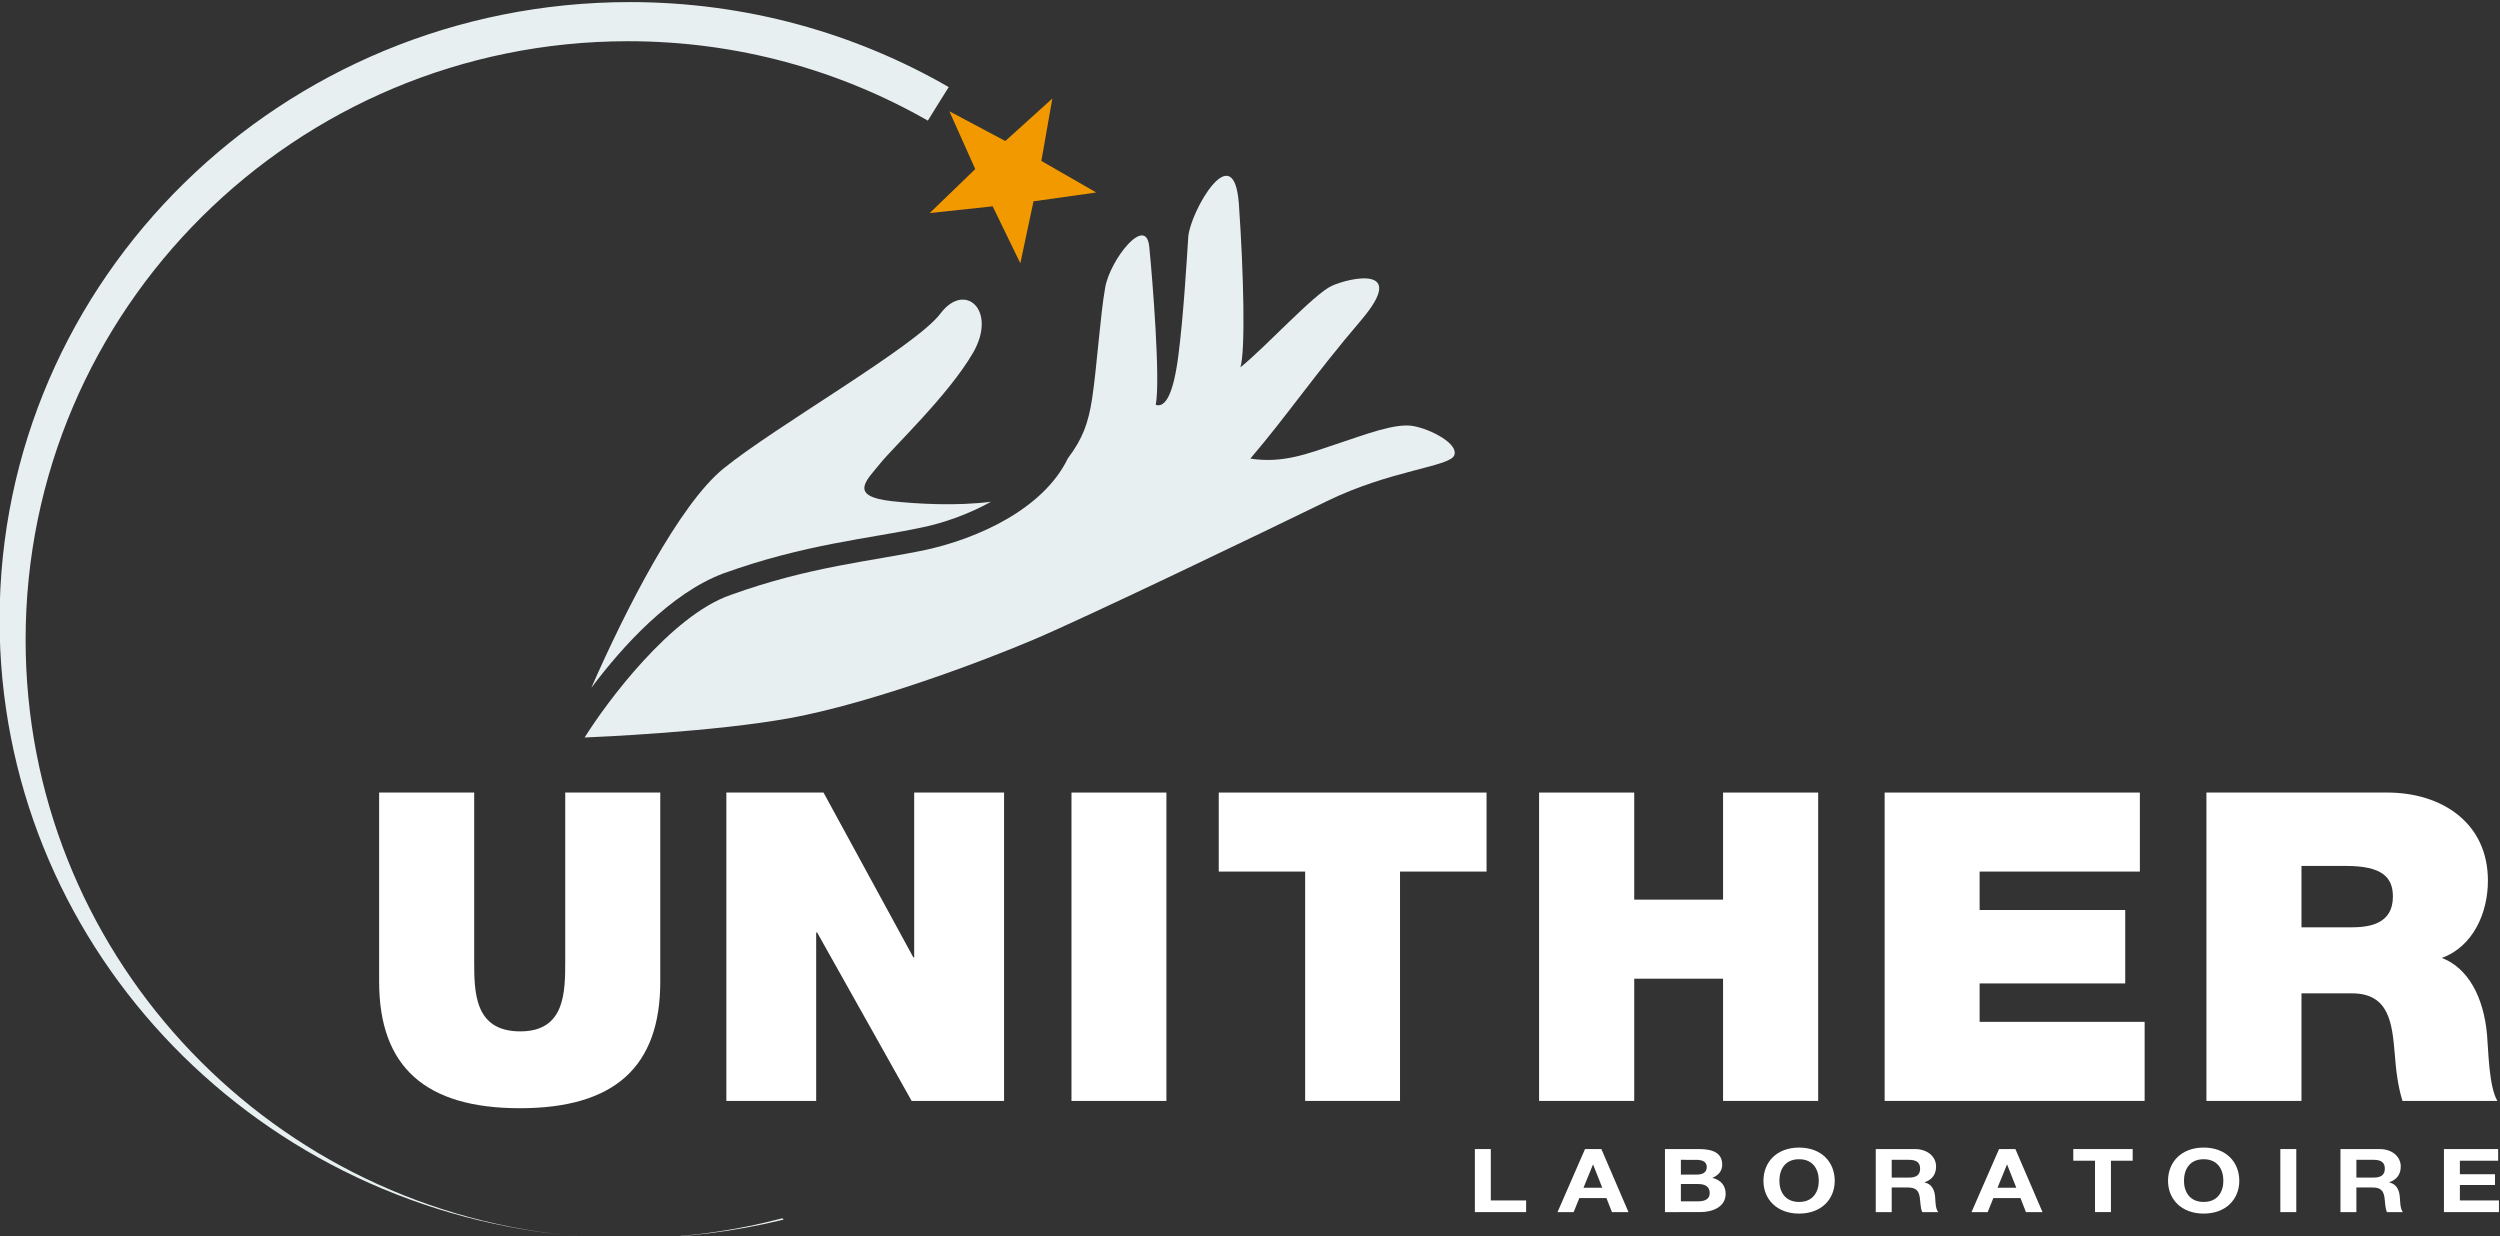 <?xml version="1.0" encoding="UTF-8" standalone="no"?>
<!-- Created with Inkscape (http://www.inkscape.org/) -->

<svg
   version="1.1"
   id="svg18"
   width="386.438"
   height="191.113"
   viewBox="0 0 386.438 191.113"
   sodipodi:docname="Site Unither.ai"
   xmlns:inkscape="http://www.inkscape.org/namespaces/inkscape"
   xmlns:sodipodi="http://sodipodi.sourceforge.net/DTD/sodipodi-0.dtd"
   xmlns="http://www.w3.org/2000/svg"
   xmlns:svg="http://www.w3.org/2000/svg">
  <rect x="0" y="0" width="386.438" height="191.113" fill="#333333" stroke="none"/>
  <defs
     id="defs22">
    <clipPath
       clipPathUnits="userSpaceOnUse"
       id="clipPath198">
      <path
         d="M 0,1080 H 1920 V 0 H 0 Z"
         id="path196" />
    </clipPath>
  </defs>
  <sodipodi:namedview
     id="namedview20"
     pagecolor="#ffffff"
     bordercolor="#000000"
     borderopacity="0.25"
     inkscape:showpageshadow="2"
     inkscape:pageopacity="0.0"
     inkscape:pagecheckerboard="0"
     inkscape:deskcolor="#d1d1d1"
     showgrid="false" />
  <g
     id="g26"
     inkscape:groupmode="layer"
     inkscape:label="Page 1"
     transform="matrix(1.333,0,0,-1.333,-265.303,1293.292)">
    <g
       id="g32923">
      <g
         id="g104"
         transform="translate(370.054,836.966)">
        <path
           d="M 0,0 H 1.847 V -5.958 H 5.943 V -7.31 H 0 Z"
           style="fill:#ffffff;fill-opacity:1;fill-rule:nonzero;stroke:none"
           id="path106" />
      </g>
      <g
         id="g108"
         transform="translate(382.827,836.966)">
        <path
           d="M 0,0 H 1.896 L 5.039,-7.31 H 3.12 L 2.484,-5.683 H -0.659 L -1.318,-7.31 h -1.871 z m -0.176,-4.485 h 2.177 l -1.06,2.682 H 0.919 Z"
           style="fill:#ffffff;fill-opacity:1;fill-rule:nonzero;stroke:none"
           id="path110" />
      </g>
      <g
         id="g112"
         transform="translate(392.096,836.966)">
        <path
           d="m 0,0 h 3.953 c 1.602,0 2.686,-0.451 2.686,-1.812 0,-0.717 -0.412,-1.217 -1.143,-1.527 1.025,-0.255 1.542,-0.94 1.542,-1.85 0,-1.484 -1.447,-2.121 -2.965,-2.121 L 0,-7.31 Z m 1.847,-2.958 h 1.874 c 0.646,0 1.127,0.255 1.127,0.869 0,0.696 -0.61,0.84 -1.269,0.84 H 1.847 Z m 0,-3.103 h 1.979 c 0.73,0 1.364,0.204 1.364,0.962 0,0.749 -0.541,1.044 -1.331,1.044 H 1.847 Z"
           style="fill:#ffffff;fill-opacity:1;fill-rule:nonzero;stroke:none"
           id="path114" />
      </g>
      <g
         id="g116"
         transform="translate(407.65,837.138)">
        <path
           d="m 0,0 c 2.601,0 4.133,-1.688 4.133,-3.857 0,-2.11 -1.532,-3.798 -4.133,-3.798 -2.602,0 -4.133,1.688 -4.133,3.798 C -4.133,-1.688 -2.602,0 0,0 m 0,-6.304 c 1.66,0 2.284,1.228 2.284,2.447 0,1.278 -0.624,2.506 -2.284,2.506 -1.66,0 -2.285,-1.228 -2.285,-2.506 0,-1.219 0.625,-2.447 2.285,-2.447"
           style="fill:#ffffff;fill-opacity:1;fill-rule:nonzero;stroke:none"
           id="path118" />
      </g>
      <g
         id="g120"
         transform="translate(416.541,836.966)">
        <path
           d="m 0,0 h 4.533 c 1.507,0 2.462,-0.912 2.462,-2.018 0,-0.861 -0.401,-1.505 -1.331,-1.831 v -0.02 C 6.57,-4.073 6.828,-4.842 6.888,-5.578 6.921,-6.041 6.91,-6.901 7.242,-7.31 H 5.393 c -0.225,0.463 -0.203,1.166 -0.296,1.75 -0.13,0.768 -0.47,1.105 -1.399,1.105 H 1.849 V -7.31 H 0 Z m 1.849,-3.306 h 2.025 c 0.822,0 1.271,0.307 1.271,1.043 0,0.707 -0.449,1.014 -1.271,1.014 H 1.849 Z"
           style="fill:#ffffff;fill-opacity:1;fill-rule:nonzero;stroke:none"
           id="path122" />
      </g>
      <g
         id="g124"
         transform="translate(430.838,836.966)">
        <path
           d="M 0,0 H 1.894 L 5.039,-7.31 H 3.118 L 2.482,-5.683 H -0.661 L -1.32,-7.31 h -1.873 z m -0.18,-4.485 h 2.179 l -1.06,2.682 H 0.917 Z"
           style="fill:#ffffff;fill-opacity:1;fill-rule:nonzero;stroke:none"
           id="path126" />
      </g>
      <g
         id="g128"
         transform="translate(441.965,835.615)">
        <path
           d="M 0,0 H -2.519 V 1.352 H 4.367 V 0 H 1.847 V -5.956 H 0 Z"
           style="fill:#ffffff;fill-opacity:1;fill-rule:nonzero;stroke:none"
           id="path130" />
      </g>
      <g
         id="g132"
         transform="translate(454.565,837.138)">
        <path
           d="m 0,0 c 2.601,0 4.131,-1.688 4.131,-3.857 0,-2.11 -1.53,-3.798 -4.131,-3.798 -2.6,0 -4.133,1.688 -4.133,3.798 C -4.133,-1.688 -2.6,0 0,0 m 0,-6.304 c 1.658,0 2.284,1.228 2.284,2.447 0,1.278 -0.626,2.506 -2.284,2.506 -1.66,0 -2.284,-1.228 -2.284,-2.506 0,-1.219 0.624,-2.447 2.284,-2.447"
           style="fill:#ffffff;fill-opacity:1;fill-rule:nonzero;stroke:none"
           id="path134" />
      </g>
      <path
         d="m 463.457,829.655 h 1.848 v 7.312 h -1.848 z"
         style="fill:#ffffff;fill-opacity:1;fill-rule:nonzero;stroke:none"
         id="path136" />
      <g
         id="g138"
         transform="translate(470.428,836.966)">
        <path
           d="m 0,0 h 4.533 c 1.505,0 2.458,-0.912 2.458,-2.018 0,-0.861 -0.401,-1.505 -1.329,-1.831 v -0.02 C 6.568,-4.073 6.826,-4.842 6.886,-5.578 6.923,-6.041 6.909,-6.901 7.238,-7.31 H 5.391 c -0.223,0.463 -0.199,1.166 -0.294,1.75 -0.13,0.768 -0.47,1.105 -1.402,1.105 H 1.847 V -7.31 H 0 Z m 1.847,-3.306 h 2.026 c 0.825,0 1.271,0.307 1.271,1.043 0,0.707 -0.446,1.014 -1.271,1.014 H 1.847 Z"
           style="fill:#ffffff;fill-opacity:1;fill-rule:nonzero;stroke:none"
           id="path140" />
      </g>
      <g
         id="g142"
         transform="translate(482.427,836.966)">
        <path
           d="M 0,0 H 6.286 V -1.352 H 1.848 V -2.918 H 5.92 V -4.167 H 1.848 V -5.958 H 6.379 V -7.31 H 0 Z"
           style="fill:#ffffff;fill-opacity:1;fill-rule:nonzero;stroke:none"
           id="path144" />
      </g>
      <g
         id="g192"
         style="display:inline">
        <g
           id="g194"
           clip-path="url(#clipPath198)">
          <g
             id="g200"
             transform="translate(275.592,856.37)">
            <path
               d="m 0,0 c 0,-9.914 -5.353,-14.668 -16.289,-14.668 -10.897,0 -16.312,4.754 -16.312,14.668 v 21.936 h 11.023 V 2.456 c 0,-3.654 0,-8.214 5.345,-8.214 5.213,0 5.213,4.56 5.213,8.214 v 19.48 H 0 Z"
               style="fill:#ffffff;fill-opacity:1;fill-rule:nonzero;stroke:none"
               id="path202" />
          </g>
          <g
             id="g204"
             transform="translate(283.256,878.306)">
            <path
               d="M 0,0 H 11.267 L 21.69,-19.126 h 0.09 V 0 H 32.203 V -35.758 H 21.485 L 10.524,-16.226 H 10.415 V -35.758 H 0 Z"
               style="fill:#ffffff;fill-opacity:1;fill-rule:nonzero;stroke:none"
               id="path206" />
          </g>
          <path
             d="m 334.283,842.548 h -11.006 v 35.758 h 11.006 z"
             style="fill:#ffffff;fill-opacity:1;fill-rule:nonzero;stroke:none"
             id="path208" />
          <g
             id="g210"
             transform="translate(350.373,869.143)">
            <path
               d="M 0,0 H -10.019 V 9.163 H 21.034 V 0 H 11.001 V -26.595 H 0 Z"
               style="fill:#ffffff;fill-opacity:1;fill-rule:nonzero;stroke:none"
               id="path212" />
          </g>
          <g
             id="g214"
             transform="translate(377.5,878.306)">
            <path
               d="M 0,0 H 11.032 V -12.417 H 21.334 V 0 H 32.363 V -35.758 H 21.334 v 14.173 H 11.032 V -35.758 H 0 Z"
               style="fill:#ffffff;fill-opacity:1;fill-rule:nonzero;stroke:none"
               id="path216" />
          </g>
          <g
             id="g218"
             transform="translate(417.572,878.306)">
            <path
               d="M 0,0 H 29.595 V -9.163 H 11.012 v -4.457 h 16.884 v -8.514 H 11.012 v -4.455 h 19.135 v -9.169 H 0 Z"
               style="fill:#ffffff;fill-opacity:1;fill-rule:nonzero;stroke:none"
               id="path220" />
          </g>
          <g
             id="g222"
             transform="translate(454.884,878.306)">
            <path
               d="m 0,0 h 20.983 c 6.251,0 11.66,-3.458 11.66,-10.219 0,-3.705 -1.685,-7.613 -5.342,-8.958 2.995,-1.15 4.845,-4.455 5.241,-8.913 0.157,-1.754 0.205,-6.014 1.2,-7.668 H 22.736 c -0.558,1.801 -0.763,3.663 -0.9,5.515 -0.306,3.398 -0.595,6.959 -4.952,6.959 H 11.023 V -35.758 H 0 Z m 11.023,-15.629 h 5.757 c 2.055,0 4.845,0.354 4.845,3.561 0,2.252 -1.242,3.56 -5.451,3.56 h -5.151 z"
               style="fill:#ffffff;fill-opacity:1;fill-rule:nonzero;stroke:none"
               id="path224" />
          </g>
          <g
             id="g226"
             transform="translate(321.056,958.785)">
            <path
               d="m 0,0 -1.273,-7.234 6.365,-3.66 -7.277,-1.024 -1.525,-7.19 -3.208,6.608 -7.299,-0.778 5.277,5.098 -2.998,6.703 6.486,-3.449 z"
               style="fill:#f39900;fill-opacity:1;fill-rule:nonzero;stroke:none"
               id="path228" />
          </g>
          <g
             id="g230"
             transform="translate(198.977,898.306)">
            <path
               d="M 0,0 C 0,-37.157 28.812,-67.697 65.727,-71.312 30.5,-67.751 3.02,-38.199 3.02,-2.275 c 0,38.327 31.283,69.401 69.868,69.401 12.664,0 24.525,-3.362 34.757,-9.21 0.834,1.357 1.68,2.726 2.42,3.891 C 99.216,68.063 86.578,71.663 73.084,71.663 32.716,71.663 0,39.58 0,0 m 72.989,-71.672 c -2.462,0.003 -4.876,0.124 -7.262,0.36 2.352,-0.24 4.744,-0.36 7.161,-0.36 h 0.101 m 17.93,2.15 -0.132,0.159 c -5.69,-1.498 -11.648,-2.306 -17.798,-2.309 h 0.095 c 6.15,0 12.117,0.751 17.835,2.15"
               style="fill:#e8eff1;fill-opacity:1;fill-rule:nonzero;stroke:none"
               id="path232" />
          </g>
          <g
             id="g234"
             transform="translate(282.861,903.7)">
            <path
               d="m 0,0 c 9.514,3.438 16.942,4.038 23.053,5.344 2.568,0.522 5.462,1.561 8.039,2.984 C 27.088,7.814 22.475,8.076 19.556,8.4 c -5.106,0.57 -2.844,2.462 -1.338,4.353 1.514,1.892 7.945,7.944 10.791,12.864 2.826,4.914 -0.948,8.313 -3.789,4.536 C 22.38,26.364 6.119,17.103 0.07,12.185 -5.076,8.013 -11.304,-4.215 -15.263,-13.249 -11.64,-8.412 -6.054,-2.284 0,0"
               style="fill:#e8eff1;fill-opacity:1;fill-rule:nonzero;stroke:none"
               id="path236" />
          </g>
          <g
             id="g238"
             transform="translate(362.922,920.806)">
            <path
               d="m 0,0 c -2.083,0.378 -5.479,-0.949 -8.897,-2.08 -3.399,-1.141 -6.237,-2.273 -10.009,-1.696 4.347,5.097 7.372,9.636 12.86,16.064 5.471,6.433 -1.326,4.92 -3.404,3.975 -2.084,-0.952 -7.571,-7.005 -10.608,-9.454 0.589,1.888 0.39,10.777 -0.174,18.904 -0.566,8.136 -5.681,-0.945 -5.872,-3.783 -0.182,-2.834 -0.552,-9.069 -1.13,-13.615 -0.569,-4.535 -1.5,-6.234 -2.641,-5.857 0.563,2.832 -0.374,14.555 -0.752,18.34 -0.378,3.78 -4.545,-1.51 -5.109,-4.728 -0.575,-3.209 -0.948,-9.072 -1.512,-12.858 -0.44,-2.887 -1.105,-4.68 -2.818,-6.959 -2.851,-5.901 -10.465,-9.279 -16.395,-10.594 -6.363,-1.347 -13.519,-1.921 -22.706,-5.244 -6.937,-2.384 -14.43,-12.504 -16.934,-16.53 1.545,0.063 15.14,0.657 23.861,2.261 9.27,1.708 21.939,6.43 28.176,9.078 6.239,2.648 26.684,12.48 34.039,16.07 7.378,3.597 14.181,3.977 14.758,5.299 C 5.292,-2.08 2.072,-0.381 0,0"
               style="fill:#e8eff1;fill-opacity:1;fill-rule:nonzero;stroke:none"
               id="path240" />
          </g>
        </g>
      </g>
    </g>
  </g>
</svg>
